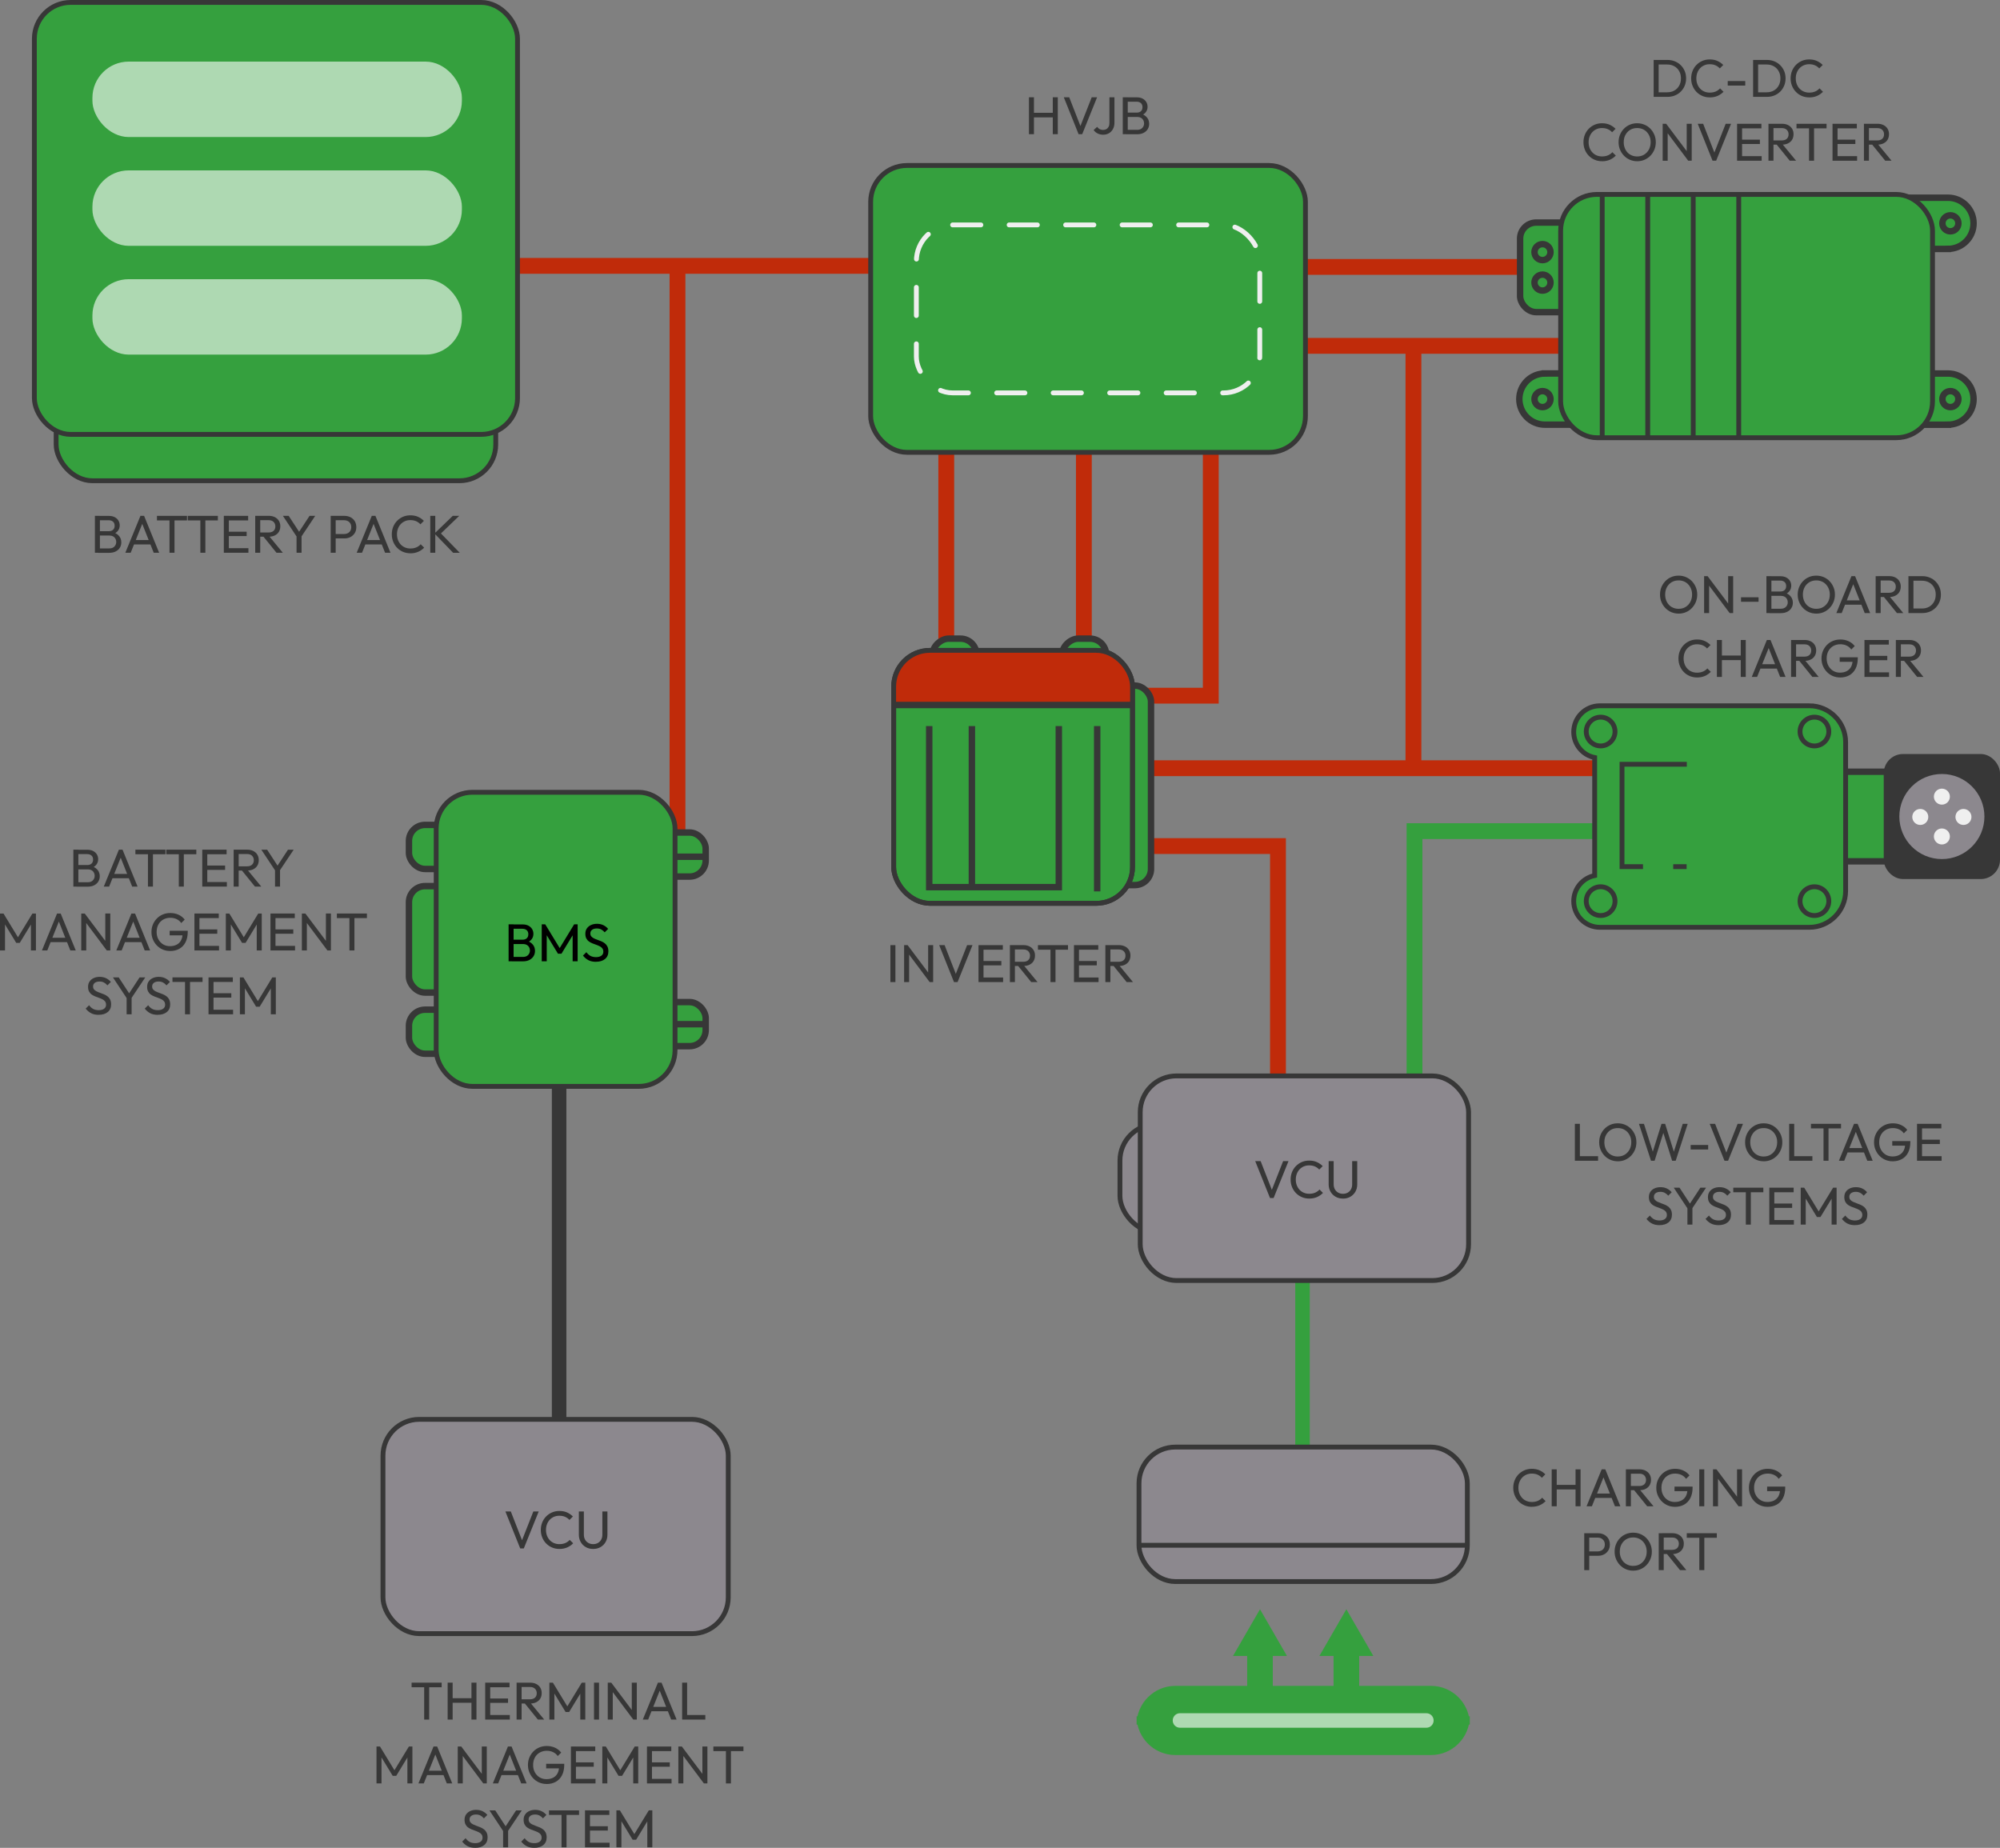 <?xml version="1.0" encoding="UTF-8"?>
<svg id="Laag_1" data-name="Laag 1" xmlns="http://www.w3.org/2000/svg" viewBox="0 0 826.91 763.99">
  <rect x="0" y="0" width="826.91" height="763.99" fill="#808080" stroke="none"/>
  <defs>
    <style>
      .cls-1, .cls-2, .cls-3, .cls-4, .cls-5, .cls-6, .cls-7, .cls-8 {
        stroke: #373737;
      }

      .cls-1, .cls-2, .cls-4, .cls-5, .cls-6, .cls-7, .cls-9, .cls-8 {
        stroke-miterlimit: 10;
      }

      .cls-1, .cls-2, .cls-6 {
        stroke-width: 2.66px;
      }

      .cls-1, .cls-10 {
        fill: #373737;
      }

      .cls-11 {
        fill: #c02b0a;
      }

      .cls-2, .cls-12, .cls-7, .cls-9 {
        fill: #35a03e;
      }

      .cls-3, .cls-4, .cls-5, .cls-6, .cls-13 {
        fill: none;
      }

      .cls-3, .cls-4, .cls-13, .cls-7, .cls-9, .cls-8 {
        stroke-width: 2px;
      }

      .cls-3, .cls-13 {
        stroke-linecap: round;
        stroke-linejoin: round;
      }

      .cls-14 {
        fill: #efefef;
      }

      .cls-15 {
        fill: #fff;
        opacity: .6;
      }

      .cls-16, .cls-8 {
        fill: #8c888e;
      }

      .cls-5 {
        stroke-width: 6px;
      }

      .cls-13 {
        stroke: #efefef;
        stroke-dasharray: 11.68 11.68;
      }

      .cls-9 {
        stroke: #35a03e;
      }
    </style>
  </defs>
  <rect class="cls-11" x="530.59" y="107.09" width="119.06" height="6.54"/>
  <rect class="cls-11" x="205.59" y="106.65" width="158.75" height="6.54"/>
  <rect class="cls-11" x="530.59" y="139.72" width="119.06" height="6.54"/>
  <rect class="cls-11" x="470.18" y="314.35" width="191.83" height="6.54"/>
  <rect class="cls-11" x="387.97" y="180.48" width="6.54" height="92.16"/>
  <rect class="cls-11" x="444.86" y="180.48" width="6.54" height="92.16"/>
  <polygon class="cls-11" points="503.88 290.91 463.12 290.91 463.12 284.36 497.33 284.36 497.33 180.48 503.88 180.48 503.88 290.91"/>
  <polygon class="cls-11" points="531.66 445.5 525.11 445.5 525.11 353.08 471.06 353.08 471.06 346.54 531.66 346.54 531.66 445.5"/>
  <polygon class="cls-12" points="588.1 445.5 581.56 445.5 581.56 340.37 662.88 340.37 662.88 346.91 588.1 346.91 588.1 445.5"/>
  <rect class="cls-11" x="276.84" y="107.73" width="6.54" height="249.91"/>
  <line class="cls-5" x1="231.17" y1="439.77" x2="231.17" y2="591.03"/>
  <rect class="cls-12" x="535.53" y="469.77" width="6" height="151.25"/>
  <rect class="cls-11" x="581.12" y="140.36" width="6.54" height="179.9"/>
  <rect class="cls-2" x="755.67" y="319.08" width="30.41" height="37.04" rx="6.65" ry="6.65"/>
  <path class="cls-7" d="M748.08,291.81h-86.61c-5.97,0-10.81,4.84-10.81,10.81,0,5.23,3.72,9.6,8.66,10.59v48.79c-4.94,1-8.66,5.36-8.66,10.59,0,5.97,4.84,10.81,10.81,10.81h86.61c8.25,0,15-6.75,15-15v-61.6c0-8.25-6.75-15-15-15Z"/>
  <rect class="cls-2" x="445.48" y="283.46" width="30.41" height="82.48" rx="6.65" ry="6.65"/>
  <rect class="cls-2" x="379.46" y="270.14" width="30.41" height="18.22" rx="6.65" ry="6.65" transform="translate(115.4 673.92) rotate(-90)"/>
  <rect class="cls-2" x="433.04" y="270.14" width="30.41" height="18.22" rx="6.65" ry="6.65" transform="translate(168.98 727.5) rotate(-90)"/>
  <g>
    <rect class="cls-2" x="261.36" y="344.2" width="30.41" height="18.22" rx="6.65" ry="6.65"/>
    <rect class="cls-2" x="261.36" y="414.32" width="30.41" height="18.22" rx="6.65" ry="6.65"/>
  </g>
  <rect class="cls-2" x="169.08" y="417.46" width="30.41" height="18.22" rx="6.65" ry="6.65"/>
  <rect class="cls-2" x="169.08" y="341.06" width="30.41" height="18.22" rx="6.65" ry="6.65"/>
  <rect class="cls-2" x="169.08" y="366.36" width="30.41" height="44.02" rx="6.65" ry="6.65"/>
  <path class="cls-2" d="M805.4,175.59c5.85,0,10.58-4.74,10.58-10.58s-4.74-10.58-10.58-10.58h-24.36v21.17h24.36Z"/>
  <circle class="cls-2" cx="806.4" cy="165.01" r="3.31"/>
  <path class="cls-2" d="M805.4,102.91c5.85,0,10.58-4.74,10.58-10.58s-4.74-10.58-10.58-10.58h-24.36v21.17h24.36Z"/>
  <circle class="cls-2" cx="806.4" cy="92.33" r="3.31"/>
  <path class="cls-2" d="M638.75,154.42c-5.85,0-10.58,4.74-10.58,10.58s4.74,10.58,10.58,10.58h24.36v-21.17h-24.36Z"/>
  <rect class="cls-2" x="628.49" y="92.02" width="30.41" height="37.04" rx="6.65" ry="6.65"/>
  <rect class="cls-8" x="463.05" y="464.84" width="40.65" height="44.6" rx="15" ry="15"/>
  <rect class="cls-7" x="23.21" y="138.58" width="181.76" height="60.19" rx="15" ry="15"/>
  <rect class="cls-7" x="14.21" y="1" width="199.76" height="178.6" rx="15" ry="15"/>
  <rect class="cls-7" x="369.49" y="268.89" width="98.76" height="104.6" rx="15" ry="15"/>
  <rect class="cls-8" x="158.34" y="586.84" width="142.76" height="88.6" rx="15" ry="15"/>
  <rect class="cls-8" x="471.43" y="444.84" width="135.76" height="84.6" rx="15" ry="15"/>
  <rect class="cls-7" x="645.25" y="80.38" width="153.76" height="100.6" rx="15" ry="15"/>
  <rect class="cls-15" x="38.21" y="25.47" width="152.76" height="31.19" rx="15" ry="15"/>
  <rect class="cls-15" x="38.21" y="70.45" width="152.76" height="31.19" rx="15" ry="15"/>
  <rect class="cls-15" x="38.21" y="115.43" width="152.76" height="31.19" rx="15" ry="15"/>
  <g>
    <path class="cls-10" d="M39.24,228.54v-15.27h2.07v15.27h-2.07ZM40.62,228.54v-1.8h4.62c.88,0,1.57-.26,2.07-.78s.75-1.15.75-1.88c0-.5-.11-.95-.33-1.35-.22-.4-.54-.72-.96-.96-.42-.23-.91-.35-1.46-.35h-4.69v-1.8h4.38c.73,0,1.32-.19,1.75-.58.43-.39.65-.95.65-1.68s-.23-1.29-.68-1.68c-.46-.39-1.06-.58-1.8-.58h-4.29v-1.8h4.33c1,0,1.83.18,2.5.54.67.36,1.17.83,1.52,1.42.34.59.52,1.23.52,1.94,0,.82-.22,1.54-.67,2.16-.45.62-1.1,1.1-1.97,1.45l.18-.66c.98.35,1.75.88,2.3,1.59.55.71.82,1.55.82,2.52,0,.81-.2,1.53-.59,2.18s-.96,1.16-1.71,1.55c-.74.39-1.65.58-2.72.58h-4.51Z"/>
    <path class="cls-10" d="M51.82,228.54l6.25-15.27h1.5l6.23,15.27h-2.24l-5.13-12.91h.77l-5.17,12.91h-2.2ZM54.79,225.09v-1.8h8.03v1.8h-8.03Z"/>
    <path class="cls-10" d="M64.89,215.17v-1.89h12.43v1.89h-12.43ZM70.08,228.54v-14.83h2.07v14.83h-2.07Z"/>
    <path class="cls-10" d="M77.65,215.17v-1.89h12.43v1.89h-12.43ZM82.84,228.54v-14.83h2.07v14.83h-2.07Z"/>
    <path class="cls-10" d="M92.54,228.54v-15.27h2.07v15.27h-2.07ZM93.95,215.17v-1.89h8.65v1.89h-8.65ZM93.95,221.64v-1.8h8.03v1.8h-8.03ZM93.95,228.54v-1.89h8.76v1.89h-8.76Z"/>
    <path class="cls-10" d="M105.52,228.54v-15.27h2.07v15.27h-2.07ZM106.91,221.9v-1.74h4.14c.89,0,1.58-.23,2.07-.68s.73-1.07.73-1.85c0-.73-.24-1.34-.72-1.83-.48-.48-1.16-.73-2.06-.73h-4.16v-1.8h4.22c.97,0,1.81.19,2.53.56s1.27.88,1.66,1.53c.39.65.58,1.39.58,2.22s-.19,1.62-.58,2.27-.94,1.15-1.66,1.51c-.72.36-1.56.54-2.53.54h-4.22ZM114.32,228.54l-5.54-6.84,1.96-.68,6.2,7.52h-2.62Z"/>
    <path class="cls-10" d="M122.97,222.34l-6.01-9.06h2.4l4.84,7.41h-1.08l4.86-7.41h2.35l-6.05,9.06h-1.32ZM122.61,228.54v-7.57h2.07v7.57h-2.07Z"/>
    <path class="cls-10" d="M136.72,228.54v-15.27h2.07v15.27h-2.07ZM138.1,222.6v-1.8h4.16c.57,0,1.08-.12,1.53-.35.45-.23.8-.56,1.06-.99.26-.43.38-.93.38-1.52s-.13-1.09-.38-1.52c-.26-.43-.61-.76-1.06-.99-.45-.23-.96-.35-1.53-.35h-4.16v-1.8h4.29c.94,0,1.78.19,2.52.57.74.38,1.33.92,1.76,1.62.43.7.65,1.52.65,2.48s-.22,1.76-.65,2.45-1.02,1.24-1.76,1.63c-.74.39-1.58.58-2.52.58h-4.29Z"/>
    <path class="cls-10" d="M147.47,228.54l6.25-15.27h1.5l6.23,15.27h-2.24l-5.13-12.91h.77l-5.17,12.91h-2.2ZM150.44,225.09v-1.8h8.03v1.8h-8.03Z"/>
    <path class="cls-10" d="M169.69,228.76c-1.1,0-2.12-.2-3.06-.6-.94-.4-1.76-.96-2.45-1.68-.7-.72-1.24-1.55-1.62-2.51-.38-.95-.57-1.97-.57-3.06s.19-2.13.57-3.08c.38-.95.92-1.79,1.62-2.5.7-.71,1.51-1.27,2.44-1.67.93-.4,1.95-.6,3.05-.6,1.2,0,2.26.21,3.17.62.91.41,1.72.97,2.42,1.67l-1.43,1.43c-.48-.54-1.07-.97-1.77-1.28-.7-.31-1.49-.46-2.39-.46-.81,0-1.55.14-2.22.43-.67.29-1.26.69-1.76,1.22-.5.53-.88,1.15-1.15,1.87-.27.72-.41,1.5-.41,2.35s.14,1.64.41,2.35c.27.72.66,1.34,1.15,1.87.5.53,1.09.94,1.76,1.22.67.29,1.42.43,2.22.43.95,0,1.78-.16,2.49-.47.7-.32,1.3-.74,1.78-1.29l1.43,1.41c-.7.73-1.53,1.31-2.48,1.72-.95.41-2.01.62-3.2.62Z"/>
    <path class="cls-10" d="M177.9,228.54v-15.27h2.07v15.27h-2.07ZM187.34,228.54l-7.7-7.96,7.55-7.3h2.68l-8.14,7.83v-1.14l8.36,8.58h-2.75Z"/>
  </g>
  <g>
    <path class="cls-10" d="M30.33,366.57v-15.27h2.07v15.27h-2.07ZM31.71,366.57v-1.8h4.62c.88,0,1.57-.26,2.07-.78s.75-1.15.75-1.88c0-.5-.11-.95-.33-1.35-.22-.4-.54-.72-.96-.96-.42-.23-.91-.35-1.46-.35h-4.69v-1.8h4.38c.73,0,1.32-.19,1.75-.58.43-.39.65-.95.65-1.68s-.23-1.29-.68-1.68c-.46-.39-1.06-.58-1.8-.58h-4.29v-1.8h4.33c1,0,1.83.18,2.5.54.67.36,1.17.83,1.52,1.42.34.59.52,1.23.52,1.94,0,.82-.22,1.54-.67,2.16-.45.62-1.1,1.1-1.97,1.45l.18-.66c.98.35,1.75.88,2.3,1.59.55.71.82,1.55.82,2.52,0,.81-.2,1.53-.59,2.18s-.96,1.16-1.71,1.55c-.74.39-1.65.58-2.72.58h-4.51Z"/>
    <path class="cls-10" d="M42.91,366.57l6.25-15.27h1.5l6.23,15.27h-2.24l-5.13-12.91h.77l-5.17,12.91h-2.2ZM45.88,363.12v-1.8h8.03v1.8h-8.03Z"/>
    <path class="cls-10" d="M55.98,353.19v-1.89h12.43v1.89h-12.43ZM61.17,366.57v-14.83h2.07v14.83h-2.07Z"/>
    <path class="cls-10" d="M68.74,353.19v-1.89h12.43v1.89h-12.43ZM73.93,366.57v-14.83h2.07v14.83h-2.07Z"/>
    <path class="cls-10" d="M83.63,366.57v-15.27h2.07v15.27h-2.07ZM85.04,353.19v-1.89h8.65v1.89h-8.65ZM85.04,359.66v-1.8h8.03v1.8h-8.03ZM85.04,366.57v-1.89h8.76v1.89h-8.76Z"/>
    <path class="cls-10" d="M96.61,366.57v-15.27h2.07v15.27h-2.07ZM98,359.93v-1.74h4.14c.89,0,1.58-.23,2.07-.68.48-.45.73-1.07.73-1.85,0-.73-.24-1.34-.72-1.83s-1.16-.73-2.06-.73h-4.16v-1.8h4.22c.97,0,1.81.19,2.53.56s1.27.88,1.66,1.53c.39.65.58,1.39.58,2.22s-.19,1.62-.58,2.27-.94,1.15-1.66,1.51c-.72.36-1.56.54-2.53.54h-4.22ZM105.41,366.57l-5.54-6.84,1.96-.68,6.2,7.52h-2.62Z"/>
    <path class="cls-10" d="M114.06,360.37l-6.01-9.06h2.4l4.84,7.41h-1.08l4.86-7.41h2.35l-6.05,9.06h-1.32ZM113.71,366.57v-7.57h2.07v7.57h-2.07Z"/>
    <path class="cls-10" d="M0,392.97v-15.27h1.45l6.47,10.63h-.99l6.47-10.63h1.45v15.27h-2.07v-11.64l.48.13-5.1,8.38h-1.45l-5.1-8.38.46-.13v11.64H0Z"/>
    <path class="cls-10" d="M17.34,392.97l6.25-15.27h1.5l6.23,15.27h-2.24l-5.13-12.91h.77l-5.17,12.91h-2.2ZM20.31,389.52v-1.8h8.03v1.8h-8.03Z"/>
    <path class="cls-10" d="M33.59,392.97v-15.27h1.45l.62,2.4v12.87h-2.07ZM44.15,392.97l-9.37-12.52.26-2.75,9.39,12.5-.29,2.77ZM44.15,392.97l-.62-2.27v-13h2.07v15.27h-1.45Z"/>
    <path class="cls-10" d="M48.09,392.97l6.25-15.27h1.5l6.23,15.27h-2.24l-5.13-12.91h.77l-5.17,12.91h-2.2ZM51.06,389.52v-1.8h8.03v1.8h-8.03Z"/>
    <path class="cls-10" d="M70.29,393.19c-1.07,0-2.07-.2-3-.6-.93-.4-1.75-.96-2.44-1.68-.7-.72-1.24-1.55-1.64-2.51-.4-.95-.59-1.98-.59-3.08s.2-2.12.59-3.07.95-1.78,1.65-2.5c.7-.72,1.53-1.28,2.48-1.67.95-.4,1.98-.59,3.09-.59,1.22,0,2.34.23,3.37.7,1.03.47,1.88,1.14,2.57,2.02l-1.43,1.43c-.48-.7-1.12-1.24-1.91-1.62-.79-.37-1.66-.56-2.6-.56-1.12,0-2.1.25-2.96.75-.86.5-1.53,1.19-2,2.07s-.71,1.89-.71,3.04.24,2.18.73,3.06,1.14,1.57,1.96,2.07c.82.5,1.76.75,2.82.75s2-.21,2.78-.62c.78-.41,1.39-1.01,1.81-1.81.43-.8.64-1.78.64-2.94l1.25.9h-6.6v-1.89h7.48v.31c0,1.77-.31,3.26-.94,4.46-.62,1.2-1.49,2.09-2.6,2.7s-2.37.9-3.79.9Z"/>
    <path class="cls-10" d="M80.39,392.97v-15.27h2.07v15.27h-2.07ZM81.8,379.59v-1.89h8.65v1.89h-8.65ZM81.8,386.06v-1.8h8.03v1.8h-8.03ZM81.8,392.97v-1.89h8.76v1.89h-8.76Z"/>
    <path class="cls-10" d="M93.37,392.97v-15.27h1.45l6.47,10.63h-.99l6.47-10.63h1.45v15.27h-2.07v-11.64l.48.13-5.1,8.38h-1.45l-5.1-8.38.46-.13v11.64h-2.07Z"/>
    <path class="cls-10" d="M111.83,392.97v-15.27h2.07v15.27h-2.07ZM113.23,379.59v-1.89h8.65v1.89h-8.65ZM113.23,386.06v-1.8h8.03v1.8h-8.03ZM113.23,392.97v-1.89h8.76v1.89h-8.76Z"/>
    <path class="cls-10" d="M124.81,392.97v-15.27h1.45l.62,2.4v12.87h-2.07ZM135.37,392.97l-9.37-12.52.26-2.75,9.39,12.5-.29,2.77ZM135.37,392.97l-.62-2.27v-13h2.07v15.27h-1.45Z"/>
    <path class="cls-10" d="M139.28,379.59v-1.89h12.43v1.89h-12.43ZM144.47,392.97v-14.83h2.07v14.83h-2.07Z"/>
    <path class="cls-10" d="M40.78,419.59c-1.2,0-2.23-.22-3.08-.66-.85-.44-1.61-1.08-2.27-1.91l1.41-1.41c.48.67,1.04,1.18,1.67,1.53.63.34,1.41.52,2.33.52s1.64-.2,2.19-.59c.55-.4.82-.94.82-1.63,0-.57-.13-1.03-.4-1.39-.26-.35-.62-.64-1.07-.87-.45-.23-.94-.43-1.46-.62-.53-.18-1.06-.38-1.58-.59-.53-.21-1.01-.48-1.45-.79-.44-.31-.8-.73-1.07-1.24-.27-.51-.41-1.16-.41-1.94,0-.87.21-1.6.63-2.21s.99-1.08,1.72-1.41,1.54-.5,2.45-.5c1,0,1.89.2,2.68.58.79.39,1.44.9,1.94,1.53l-1.41,1.41c-.46-.53-.94-.92-1.46-1.19-.52-.26-1.12-.4-1.79-.4-.82,0-1.47.18-1.96.54-.48.36-.73.86-.73,1.51,0,.51.14.93.41,1.24s.63.58,1.07.8.93.42,1.46.6c.54.18,1.07.39,1.59.61s1.01.5,1.45.84c.44.34.8.77,1.07,1.31.27.54.41,1.21.41,2.01,0,1.35-.47,2.41-1.4,3.17-.93.76-2.19,1.14-3.77,1.14Z"/>
    <path class="cls-10" d="M52.7,413.17l-6.01-9.06h2.4l4.84,7.41h-1.08l4.86-7.41h2.35l-6.05,9.06h-1.32ZM52.35,419.37v-7.57h2.07v7.57h-2.07Z"/>
    <path class="cls-10" d="M65.2,419.59c-1.2,0-2.23-.22-3.08-.66-.85-.44-1.61-1.08-2.27-1.91l1.41-1.41c.48.67,1.04,1.18,1.67,1.53.63.34,1.41.52,2.33.52s1.64-.2,2.19-.59c.55-.4.82-.94.82-1.63,0-.57-.13-1.03-.4-1.39-.26-.35-.62-.64-1.07-.87-.45-.23-.94-.43-1.46-.62-.53-.18-1.06-.38-1.58-.59-.53-.21-1.01-.48-1.45-.79-.44-.31-.8-.73-1.07-1.24-.27-.51-.41-1.16-.41-1.94,0-.87.21-1.6.63-2.21s.99-1.08,1.72-1.41,1.54-.5,2.45-.5c1,0,1.89.2,2.68.58.79.39,1.44.9,1.94,1.53l-1.41,1.41c-.46-.53-.94-.92-1.46-1.19-.52-.26-1.12-.4-1.79-.4-.82,0-1.47.18-1.96.54-.48.36-.73.86-.73,1.51,0,.51.14.93.41,1.24s.63.58,1.07.8.93.42,1.46.6c.54.18,1.07.39,1.59.61s1.01.5,1.45.84c.44.34.8.77,1.07,1.31.27.54.41,1.21.41,2.01,0,1.35-.47,2.41-1.4,3.17-.93.76-2.19,1.14-3.77,1.14Z"/>
    <path class="cls-10" d="M71.31,405.99v-1.89h12.43v1.89h-12.43ZM76.5,419.37v-14.83h2.07v14.83h-2.07Z"/>
    <path class="cls-10" d="M86.21,419.37v-15.27h2.07v15.27h-2.07ZM87.61,405.99v-1.89h8.65v1.89h-8.65ZM87.61,412.46v-1.8h8.03v1.8h-8.03ZM87.61,419.37v-1.89h8.76v1.89h-8.76Z"/>
    <path class="cls-10" d="M99.19,419.37v-15.27h1.45l6.47,10.63h-.99l6.47-10.63h1.45v15.27h-2.07v-11.64l.48.13-5.1,8.38h-1.45l-5.1-8.38.46-.13v11.64h-2.07Z"/>
  </g>
  <g>
    <path class="cls-10" d="M170.18,697.6v-1.89h12.43v1.89h-12.43ZM175.38,710.97v-14.83h2.07v14.83h-2.07Z"/>
    <path class="cls-10" d="M185.08,710.97v-15.27h2.07v15.27h-2.07ZM186.49,704.02v-1.89h8.95v1.89h-8.95ZM194.93,710.97v-15.27h2.07v15.27h-2.07Z"/>
    <path class="cls-10" d="M200.61,710.97v-15.27h2.07v15.27h-2.07ZM202.02,697.6v-1.89h8.65v1.89h-8.65ZM202.02,704.06v-1.8h8.03v1.8h-8.03ZM202.02,710.97v-1.89h8.76v1.89h-8.76Z"/>
    <path class="cls-10" d="M213.59,710.97v-15.27h2.07v15.27h-2.07ZM214.98,704.33v-1.74h4.14c.89,0,1.58-.23,2.07-.68.48-.45.73-1.07.73-1.85,0-.73-.24-1.34-.72-1.83s-1.16-.73-2.06-.73h-4.16v-1.8h4.22c.97,0,1.81.19,2.53.56s1.27.88,1.66,1.53.58,1.39.58,2.22-.19,1.62-.58,2.27c-.39.64-.94,1.15-1.66,1.51-.72.36-1.56.54-2.53.54h-4.22ZM222.39,710.97l-5.54-6.84,1.96-.68,6.2,7.52h-2.62Z"/>
    <path class="cls-10" d="M227.14,710.97v-15.27h1.45l6.47,10.62h-.99l6.47-10.62h1.45v15.27h-2.07v-11.64l.48.13-5.1,8.38h-1.45l-5.1-8.38.46-.13v11.64h-2.07Z"/>
    <path class="cls-10" d="M245.6,710.97v-15.27h2.07v15.27h-2.07Z"/>
    <path class="cls-10" d="M251.28,710.97v-15.27h1.45l.62,2.4v12.87h-2.07ZM261.84,710.97l-9.37-12.52.26-2.75,9.39,12.5-.29,2.77ZM261.84,710.97l-.62-2.27v-13h2.07v15.27h-1.45Z"/>
    <path class="cls-10" d="M265.77,710.97l6.25-15.27h1.5l6.23,15.27h-2.24l-5.13-12.91h.77l-5.17,12.91h-2.2ZM268.74,707.52v-1.8h8.03v1.8h-8.03Z"/>
    <path class="cls-10" d="M282.03,710.97v-15.27h2.07v15.27h-2.07ZM283.44,710.97v-1.89h8.18v1.89h-8.18Z"/>
    <path class="cls-10" d="M155.66,737.37v-15.27h1.45l6.47,10.63h-.99l6.47-10.63h1.45v15.27h-2.07v-11.64l.48.13-5.1,8.38h-1.45l-5.1-8.38.46-.13v11.64h-2.07Z"/>
    <path class="cls-10" d="M173,737.37l6.25-15.27h1.5l6.23,15.27h-2.24l-5.13-12.91h.77l-5.17,12.91h-2.2ZM175.97,733.92v-1.8h8.03v1.8h-8.03Z"/>
    <path class="cls-10" d="M189.26,737.37v-15.27h1.45l.62,2.4v12.87h-2.07ZM199.82,737.37l-9.37-12.52.26-2.75,9.39,12.5-.29,2.77ZM199.82,737.37l-.62-2.27v-13h2.07v15.27h-1.45Z"/>
    <path class="cls-10" d="M203.76,737.37l6.25-15.27h1.5l6.23,15.27h-2.24l-5.13-12.91h.77l-5.17,12.91h-2.2ZM206.73,733.92v-1.8h8.03v1.8h-8.03Z"/>
    <path class="cls-10" d="M225.95,737.59c-1.07,0-2.07-.2-3-.6-.93-.4-1.75-.96-2.44-1.68-.7-.72-1.24-1.55-1.64-2.51s-.59-1.98-.59-3.08.2-2.12.59-3.07.95-1.78,1.65-2.5c.7-.72,1.53-1.28,2.48-1.67.95-.4,1.98-.59,3.09-.59,1.22,0,2.34.23,3.37.7,1.03.47,1.88,1.14,2.57,2.03l-1.43,1.43c-.48-.71-1.12-1.24-1.91-1.62-.79-.37-1.66-.56-2.6-.56-1.12,0-2.1.25-2.96.75-.86.5-1.53,1.19-2,2.07s-.71,1.89-.71,3.04.24,2.18.73,3.06c.48.88,1.14,1.57,1.96,2.07.82.5,1.76.75,2.82.75s2-.21,2.78-.62c.78-.41,1.39-1.02,1.81-1.81.43-.8.64-1.78.64-2.94l1.25.9h-6.6v-1.89h7.48v.31c0,1.77-.31,3.26-.94,4.46-.62,1.2-1.49,2.09-2.6,2.7s-2.37.9-3.79.9Z"/>
    <path class="cls-10" d="M236.05,737.37v-15.27h2.07v15.27h-2.07ZM237.46,724v-1.89h8.65v1.89h-8.65ZM237.46,730.46v-1.8h8.03v1.8h-8.03ZM237.46,737.37v-1.89h8.76v1.89h-8.76Z"/>
    <path class="cls-10" d="M249.03,737.37v-15.27h1.45l6.47,10.63h-.99l6.47-10.63h1.45v15.27h-2.07v-11.64l.48.13-5.1,8.38h-1.45l-5.1-8.38.46-.13v11.64h-2.07Z"/>
    <path class="cls-10" d="M267.49,737.37v-15.27h2.07v15.27h-2.07ZM268.9,724v-1.89h8.65v1.89h-8.65ZM268.9,730.46v-1.8h8.03v1.8h-8.03ZM268.9,737.37v-1.89h8.76v1.89h-8.76Z"/>
    <path class="cls-10" d="M280.47,737.37v-15.27h1.45l.62,2.4v12.87h-2.07ZM291.03,737.37l-9.37-12.52.26-2.75,9.39,12.5-.29,2.77ZM291.03,737.37l-.62-2.27v-13h2.07v15.27h-1.45Z"/>
    <path class="cls-10" d="M294.95,724v-1.89h12.43v1.89h-12.43ZM300.14,737.37v-14.83h2.07v14.83h-2.07Z"/>
    <path class="cls-10" d="M196.44,763.99c-1.2,0-2.23-.22-3.08-.66-.85-.44-1.61-1.08-2.27-1.91l1.41-1.41c.48.67,1.04,1.18,1.67,1.53.63.35,1.41.52,2.33.52s1.64-.2,2.19-.59c.55-.4.82-.94.82-1.63,0-.57-.13-1.03-.4-1.38-.26-.35-.62-.64-1.07-.87-.45-.23-.94-.43-1.46-.62-.53-.18-1.06-.38-1.58-.6-.53-.21-1.01-.48-1.45-.79s-.8-.73-1.07-1.24c-.27-.51-.41-1.16-.41-1.94,0-.87.21-1.6.63-2.21.42-.61.99-1.08,1.72-1.41s1.54-.49,2.45-.49c1,0,1.89.2,2.68.58.79.39,1.44.9,1.94,1.53l-1.41,1.41c-.46-.53-.94-.92-1.46-1.19s-1.12-.4-1.79-.4c-.82,0-1.47.18-1.96.54-.48.36-.73.86-.73,1.51,0,.51.14.93.41,1.24.27.32.63.58,1.07.8.44.22.93.42,1.46.61.54.18,1.07.38,1.59.61.53.22,1.01.5,1.45.84s.8.77,1.07,1.31c.27.54.41,1.21.41,2.01,0,1.35-.47,2.4-1.4,3.17-.93.76-2.19,1.14-3.77,1.14Z"/>
    <path class="cls-10" d="M208.37,757.57l-6.01-9.06h2.4l4.84,7.41h-1.08l4.86-7.41h2.35l-6.05,9.06h-1.32ZM208.01,763.77v-7.57h2.07v7.57h-2.07Z"/>
    <path class="cls-10" d="M220.86,763.99c-1.2,0-2.23-.22-3.08-.66-.85-.44-1.61-1.08-2.27-1.91l1.41-1.41c.48.67,1.04,1.18,1.67,1.53.63.35,1.41.52,2.33.52s1.64-.2,2.19-.59c.55-.4.82-.94.82-1.63,0-.57-.13-1.03-.4-1.38-.26-.35-.62-.64-1.07-.87-.45-.23-.94-.43-1.46-.62-.53-.18-1.06-.38-1.58-.6-.53-.21-1.01-.48-1.45-.79s-.8-.73-1.07-1.24c-.27-.51-.41-1.16-.41-1.94,0-.87.21-1.6.63-2.21.42-.61.99-1.08,1.72-1.41s1.54-.49,2.45-.49c1,0,1.89.2,2.68.58.79.39,1.44.9,1.94,1.53l-1.41,1.41c-.46-.53-.94-.92-1.46-1.19s-1.12-.4-1.79-.4c-.82,0-1.47.18-1.96.54-.48.36-.73.86-.73,1.51,0,.51.14.93.41,1.24.27.32.63.58,1.07.8.44.22.93.42,1.46.61.54.18,1.07.38,1.59.61.53.22,1.01.5,1.45.84s.8.77,1.07,1.31c.27.54.41,1.21.41,2.01,0,1.35-.47,2.4-1.4,3.17-.93.76-2.19,1.14-3.77,1.14Z"/>
    <path class="cls-10" d="M226.98,750.4v-1.89h12.43v1.89h-12.43ZM232.17,763.77v-14.83h2.07v14.83h-2.07Z"/>
    <path class="cls-10" d="M241.87,763.77v-15.27h2.07v15.27h-2.07ZM243.28,750.4v-1.89h8.65v1.89h-8.65ZM243.28,756.86v-1.8h8.03v1.8h-8.03ZM243.28,763.77v-1.89h8.76v1.89h-8.76Z"/>
    <path class="cls-10" d="M254.85,763.77v-15.27h1.45l6.47,10.62h-.99l6.47-10.62h1.45v15.27h-2.07v-11.64l.48.13-5.1,8.38h-1.45l-5.1-8.38.46-.13v11.64h-2.07Z"/>
  </g>
  <g>
    <path class="cls-10" d="M633.36,623c-1.1,0-2.12-.2-3.06-.61-.94-.4-1.76-.96-2.45-1.68-.7-.72-1.24-1.55-1.62-2.51-.38-.95-.57-1.97-.57-3.06s.19-2.13.57-3.08c.38-.95.92-1.79,1.62-2.5.7-.71,1.51-1.27,2.44-1.67s1.95-.61,3.05-.61c1.2,0,2.26.21,3.17.62.91.41,1.72.97,2.42,1.67l-1.43,1.43c-.48-.54-1.07-.97-1.77-1.28-.7-.31-1.49-.46-2.39-.46-.81,0-1.55.14-2.22.43s-1.26.69-1.76,1.22c-.5.53-.88,1.15-1.16,1.87s-.41,1.5-.41,2.35.14,1.64.41,2.35.66,1.34,1.16,1.87c.5.53,1.08.94,1.76,1.22.67.29,1.42.43,2.22.43.95,0,1.78-.16,2.49-.47.7-.32,1.3-.74,1.78-1.29l1.43,1.41c-.7.73-1.53,1.3-2.47,1.71-.95.41-2.01.62-3.2.62Z"/>
    <path class="cls-10" d="M641.56,622.78v-15.27h2.07v15.27h-2.07ZM642.97,615.82v-1.89h8.95v1.89h-8.95ZM651.42,622.78v-15.27h2.07v15.27h-2.07Z"/>
    <path class="cls-10" d="M655.97,622.78l6.25-15.27h1.5l6.23,15.27h-2.24l-5.13-12.91h.77l-5.17,12.91h-2.2ZM658.94,619.32v-1.8h8.03v1.8h-8.03Z"/>
    <path class="cls-10" d="M672.23,622.78v-15.27h2.07v15.27h-2.07ZM673.62,616.13v-1.74h4.14c.89,0,1.58-.23,2.07-.68.48-.45.73-1.07.73-1.85,0-.73-.24-1.34-.71-1.83s-1.16-.73-2.06-.73h-4.16v-1.8h4.22c.97,0,1.81.19,2.53.56s1.27.88,1.66,1.53.58,1.39.58,2.22-.19,1.62-.58,2.27c-.39.64-.94,1.15-1.66,1.51-.72.36-1.56.54-2.53.54h-4.22ZM681.03,622.78l-5.54-6.84,1.96-.68,6.2,7.52h-2.62Z"/>
    <path class="cls-10" d="M692.47,623c-1.07,0-2.07-.2-3-.61-.93-.4-1.75-.96-2.44-1.68-.7-.72-1.24-1.55-1.64-2.51-.4-.95-.59-1.98-.59-3.08s.2-2.12.59-3.07c.4-.95.95-1.78,1.65-2.5.7-.72,1.53-1.28,2.47-1.67.95-.4,1.98-.59,3.09-.59,1.22,0,2.34.23,3.37.7s1.88,1.14,2.57,2.02l-1.43,1.43c-.48-.7-1.12-1.24-1.91-1.62-.79-.37-1.66-.56-2.6-.56-1.12,0-2.1.25-2.96.75-.86.5-1.53,1.19-2,2.07-.48.88-.71,1.89-.71,3.04s.24,2.18.73,3.06c.48.88,1.14,1.57,1.96,2.07.82.5,1.76.75,2.82.75s2-.21,2.78-.62c.78-.41,1.39-1.02,1.82-1.81.42-.8.64-1.78.64-2.94l1.25.9h-6.6v-1.89h7.48v.31c0,1.78-.31,3.26-.93,4.46-.62,1.2-1.49,2.09-2.6,2.7s-2.37.9-3.79.9Z"/>
    <path class="cls-10" d="M702.57,622.78v-15.27h2.07v15.27h-2.07Z"/>
    <path class="cls-10" d="M708.25,622.78v-15.27h1.45l.62,2.4v12.87h-2.07ZM718.81,622.78l-9.37-12.52.26-2.75,9.39,12.5-.29,2.77ZM718.81,622.78l-.62-2.27v-13h2.07v15.27h-1.45Z"/>
    <path class="cls-10" d="M730.77,623c-1.07,0-2.07-.2-3-.61-.93-.4-1.75-.96-2.44-1.68-.7-.72-1.24-1.55-1.64-2.51-.4-.95-.59-1.98-.59-3.08s.2-2.12.59-3.07c.4-.95.95-1.78,1.65-2.5.7-.72,1.53-1.28,2.47-1.67.95-.4,1.98-.59,3.09-.59,1.22,0,2.34.23,3.37.7s1.88,1.14,2.57,2.02l-1.43,1.43c-.48-.7-1.12-1.24-1.91-1.62-.79-.37-1.66-.56-2.6-.56-1.12,0-2.1.25-2.96.75-.86.5-1.53,1.19-2,2.07-.48.88-.71,1.89-.71,3.04s.24,2.18.73,3.06c.48.88,1.14,1.57,1.96,2.07.82.5,1.76.75,2.82.75s2-.21,2.78-.62c.78-.41,1.39-1.02,1.82-1.81.42-.8.64-1.78.64-2.94l1.25.9h-6.6v-1.89h7.48v.31c0,1.78-.31,3.26-.93,4.46-.62,1.2-1.49,2.09-2.6,2.7s-2.37.9-3.79.9Z"/>
    <path class="cls-10" d="M655.01,649.18v-15.27h2.07v15.27h-2.07ZM656.39,643.24v-1.8h4.16c.57,0,1.08-.12,1.53-.35.45-.23.8-.56,1.06-.99.26-.43.38-.93.38-1.52s-.13-1.09-.38-1.52c-.26-.42-.61-.75-1.06-.99-.45-.24-.96-.35-1.53-.35h-4.16v-1.8h4.29c.94,0,1.78.19,2.52.57s1.33.92,1.76,1.62c.43.7.65,1.52.65,2.48s-.22,1.76-.65,2.45-1.02,1.24-1.76,1.63-1.58.58-2.52.58h-4.29Z"/>
    <path class="cls-10" d="M675.29,649.4c-1.09,0-2.1-.2-3.04-.6-.94-.4-1.76-.97-2.46-1.7-.7-.72-1.25-1.56-1.64-2.52-.39-.95-.58-1.97-.58-3.06s.19-2.12.58-3.07c.39-.95.93-1.78,1.63-2.5.7-.72,1.51-1.28,2.44-1.67s1.94-.59,3.03-.59,2.09.2,3.02.59c.93.4,1.75.95,2.45,1.67s1.25,1.55,1.65,2.51c.4.95.59,1.98.59,3.08s-.2,2.11-.59,3.06c-.4.95-.94,1.79-1.64,2.51-.7.72-1.51,1.28-2.44,1.68-.93.4-1.93.6-3,.6ZM675.25,647.42c1.1,0,2.06-.25,2.89-.76.83-.51,1.49-1.2,1.97-2.09.48-.89.73-1.9.73-3.05,0-.85-.14-1.63-.42-2.34-.28-.71-.67-1.33-1.17-1.86-.5-.53-1.09-.93-1.76-1.22-.67-.29-1.42-.43-2.24-.43-1.09,0-2.04.25-2.87.75-.83.5-1.48,1.19-1.96,2.07s-.71,1.89-.71,3.04c0,.85.13,1.64.41,2.37.27.72.65,1.35,1.14,1.87.49.52,1.08.93,1.76,1.22.68.29,1.43.44,2.23.44Z"/>
    <path class="cls-10" d="M685.81,649.18v-15.27h2.07v15.27h-2.07ZM687.19,642.53v-1.74h4.14c.89,0,1.58-.23,2.07-.68.48-.46.73-1.07.73-1.85,0-.73-.24-1.34-.72-1.83s-1.16-.73-2.06-.73h-4.16v-1.8h4.22c.97,0,1.81.19,2.53.56.72.37,1.27.88,1.66,1.53s.58,1.39.58,2.22-.19,1.62-.58,2.27-.94,1.15-1.66,1.51-1.56.54-2.53.54h-4.22ZM694.61,649.18l-5.54-6.84,1.96-.68,6.2,7.52h-2.62Z"/>
    <path class="cls-10" d="M697.4,635.8v-1.89h12.43v1.89h-12.43ZM702.59,649.18v-14.83h2.07v14.83h-2.07Z"/>
  </g>
  <g>
    <path class="cls-10" d="M525.09,495.33l-6.12-15.27h2.24l5.04,12.91h-.81l5.08-12.91h2.22l-6.16,15.27h-1.5Z"/>
    <path class="cls-10" d="M541.31,495.56c-1.1,0-2.12-.2-3.06-.61s-1.76-.96-2.45-1.68-1.24-1.55-1.62-2.51c-.38-.95-.57-1.97-.57-3.06s.19-2.13.57-3.08c.38-.95.92-1.79,1.62-2.5.7-.71,1.51-1.27,2.44-1.67.93-.4,1.95-.6,3.05-.6,1.2,0,2.26.21,3.17.62.91.41,1.72.97,2.42,1.67l-1.43,1.43c-.48-.54-1.08-.97-1.77-1.28-.7-.31-1.49-.46-2.39-.46-.81,0-1.55.14-2.22.43-.67.29-1.26.69-1.76,1.22-.5.53-.88,1.15-1.15,1.87-.27.72-.41,1.5-.41,2.35s.13,1.64.41,2.35c.27.72.66,1.34,1.15,1.87.5.53,1.09.94,1.76,1.22.67.29,1.42.43,2.22.43.95,0,1.78-.16,2.49-.47.7-.32,1.3-.74,1.78-1.29l1.43,1.41c-.7.73-1.53,1.3-2.48,1.72-.95.41-2.01.62-3.2.62Z"/>
    <path class="cls-10" d="M555.23,495.56c-1.13,0-2.14-.25-3.02-.76-.89-.51-1.59-1.2-2.1-2.09-.51-.89-.77-1.9-.77-3.02v-9.61h2.07v9.57c0,.81.17,1.5.51,2.09.34.59.79,1.04,1.38,1.36.58.32,1.23.48,1.95.48s1.4-.16,1.97-.48c.56-.32,1.01-.78,1.34-1.36s.5-1.28.5-2.07v-9.59h2.09v9.64c0,1.13-.26,2.13-.77,3.01-.51.88-1.21,1.57-2.09,2.08s-1.89.76-3.04.76Z"/>
  </g>
  <g>
    <path class="cls-10" d="M215.08,640.2l-6.12-15.27h2.24l5.04,12.91h-.81l5.08-12.91h2.22l-6.16,15.27h-1.5Z"/>
    <path class="cls-10" d="M231.3,640.42c-1.1,0-2.12-.2-3.06-.6-.94-.4-1.76-.96-2.45-1.68-.7-.72-1.24-1.55-1.62-2.51s-.57-1.97-.57-3.06.19-2.13.57-3.08.92-1.79,1.62-2.5c.7-.71,1.51-1.27,2.44-1.67.93-.4,1.95-.61,3.05-.61,1.2,0,2.26.21,3.17.62.91.41,1.72.97,2.42,1.67l-1.43,1.43c-.48-.54-1.07-.97-1.77-1.28-.7-.31-1.49-.46-2.39-.46-.81,0-1.55.14-2.22.43-.67.29-1.26.69-1.76,1.22s-.88,1.15-1.15,1.87c-.27.72-.41,1.5-.41,2.35s.14,1.63.41,2.35c.27.72.66,1.34,1.15,1.87s1.09.93,1.76,1.22c.67.29,1.42.43,2.22.43.95,0,1.78-.16,2.49-.47.7-.32,1.3-.74,1.78-1.29l1.43,1.41c-.7.73-1.53,1.31-2.48,1.72-.95.41-2.01.62-3.2.62Z"/>
    <path class="cls-10" d="M245.22,640.42c-1.13,0-2.14-.25-3.02-.76-.89-.51-1.59-1.2-2.1-2.09-.51-.89-.77-1.9-.77-3.03v-9.61h2.07v9.57c0,.81.17,1.5.51,2.09.34.59.8,1.04,1.38,1.36.58.32,1.23.48,1.95.48s1.4-.16,1.97-.48c.56-.32,1.01-.78,1.34-1.36.33-.59.5-1.28.5-2.07v-9.59h2.09v9.64c0,1.13-.26,2.13-.77,3.01-.51.88-1.21,1.57-2.09,2.08s-1.89.76-3.04.76Z"/>
  </g>
  <g>
    <path class="cls-10" d="M425.42,55.48v-15.27h2.07v15.27h-2.07ZM426.83,48.53v-1.89h8.95v1.89h-8.95ZM435.28,55.48v-15.27h2.07v15.27h-2.07Z"/>
    <path class="cls-10" d="M445.95,55.48l-6.12-15.27h2.24l5.04,12.91h-.81l5.08-12.91h2.22l-6.16,15.27h-1.5Z"/>
    <path class="cls-10" d="M456.13,55.7c-.88,0-1.65-.17-2.32-.52-.67-.34-1.21-.81-1.64-1.4l1.45-1.34c.28.41.63.73,1.04.95.42.22.88.33,1.4.33s.97-.11,1.36-.33c.4-.22.71-.55.94-.98.23-.43.34-.96.34-1.6v-10.6h2.07v10.49c0,1.01-.2,1.89-.61,2.64-.4.75-.95,1.33-1.65,1.74-.7.41-1.49.62-2.39.62Z"/>
    <path class="cls-10" d="M464.21,55.48v-15.27h2.07v15.27h-2.07ZM465.59,55.48v-1.8h4.62c.88,0,1.57-.26,2.07-.78.5-.52.75-1.15.75-1.88,0-.5-.11-.95-.33-1.35-.22-.4-.54-.72-.96-.96-.42-.23-.91-.35-1.46-.35h-4.69v-1.8h4.38c.73,0,1.32-.19,1.75-.58.43-.39.65-.95.65-1.68s-.23-1.29-.68-1.68c-.46-.39-1.06-.58-1.8-.58h-4.29v-1.8h4.33c1,0,1.83.18,2.5.54.67.36,1.17.83,1.52,1.42.34.59.52,1.23.52,1.94,0,.82-.22,1.54-.67,2.16-.45.62-1.1,1.1-1.97,1.45l.18-.66c.98.35,1.75.88,2.3,1.59.55.71.82,1.55.82,2.52,0,.81-.2,1.53-.59,2.18-.4.65-.96,1.16-1.71,1.55s-1.65.58-2.72.58h-4.51Z"/>
  </g>
  <g>
    <path class="cls-10" d="M683.71,40.05v-15.27h2.07v15.27h-2.07ZM685.08,40.05v-1.89h4.25c1.13,0,2.12-.25,2.97-.74.85-.49,1.51-1.17,1.99-2.04.48-.87.71-1.86.71-2.99s-.24-2.1-.73-2.97c-.48-.87-1.15-1.54-2-2.02s-1.83-.73-2.95-.73h-4.22v-1.89h4.27c1.11,0,2.15.19,3.09.57.95.38,1.77.92,2.46,1.61.7.69,1.24,1.5,1.63,2.42.39.92.58,1.94.58,3.04s-.2,2.09-.58,3.02c-.39.93-.93,1.74-1.62,2.43-.69.69-1.51,1.23-2.45,1.61s-1.97.57-3.07.57h-4.33Z"/>
    <path class="cls-10" d="M706.92,40.27c-1.1,0-2.12-.2-3.06-.6-.94-.4-1.76-.96-2.45-1.68s-1.24-1.55-1.62-2.51c-.38-.95-.57-1.97-.57-3.06s.19-2.13.57-3.08c.38-.95.92-1.79,1.62-2.5s1.51-1.27,2.44-1.67c.93-.4,1.95-.6,3.05-.6,1.2,0,2.26.21,3.17.62.91.41,1.72.97,2.42,1.67l-1.43,1.43c-.48-.54-1.08-.97-1.77-1.28s-1.49-.46-2.39-.46c-.81,0-1.55.14-2.22.43-.67.29-1.26.69-1.76,1.22-.5.53-.88,1.15-1.15,1.87-.27.72-.41,1.5-.41,2.35s.13,1.64.41,2.35c.27.72.66,1.34,1.15,1.87.5.53,1.09.94,1.76,1.22.67.29,1.42.43,2.22.43.95,0,1.78-.16,2.49-.47.7-.32,1.3-.74,1.78-1.29l1.43,1.41c-.7.73-1.53,1.31-2.48,1.72s-2.01.62-3.2.62Z"/>
    <path class="cls-10" d="M714.34,35.38v-1.87h7.24v1.87h-7.24Z"/>
    <path class="cls-10" d="M724.83,40.05v-15.27h2.07v15.27h-2.07ZM726.2,40.05v-1.89h4.25c1.13,0,2.12-.25,2.97-.74.85-.49,1.51-1.17,1.99-2.04.48-.87.71-1.86.71-2.99s-.24-2.1-.73-2.97c-.48-.87-1.15-1.54-2-2.02s-1.83-.73-2.95-.73h-4.22v-1.89h4.27c1.11,0,2.14.19,3.09.57s1.77.92,2.46,1.61,1.24,1.5,1.63,2.42c.39.92.58,1.94.58,3.04s-.19,2.09-.58,3.02c-.39.93-.93,1.74-1.62,2.43-.69.69-1.51,1.23-2.45,1.61-.95.38-1.97.57-3.07.57h-4.33Z"/>
    <path class="cls-10" d="M748.04,40.27c-1.1,0-2.12-.2-3.06-.6-.94-.4-1.76-.96-2.45-1.68-.7-.72-1.24-1.55-1.62-2.51-.38-.95-.57-1.97-.57-3.06s.19-2.13.57-3.08c.38-.95.92-1.79,1.62-2.5.7-.71,1.51-1.27,2.44-1.67s1.95-.6,3.05-.6c1.2,0,2.26.21,3.17.62.91.41,1.72.97,2.42,1.67l-1.43,1.43c-.48-.54-1.07-.97-1.77-1.28-.7-.31-1.49-.46-2.39-.46-.81,0-1.55.14-2.22.43s-1.26.69-1.76,1.22c-.5.53-.88,1.15-1.16,1.87s-.41,1.5-.41,2.35.14,1.64.41,2.35.66,1.34,1.16,1.87c.5.53,1.08.94,1.76,1.22s1.42.43,2.22.43c.95,0,1.78-.16,2.49-.47s1.3-.74,1.78-1.29l1.43,1.41c-.7.73-1.53,1.31-2.47,1.72-.95.41-2.01.62-3.2.62Z"/>
    <path class="cls-10" d="M662.39,66.66c-1.1,0-2.12-.2-3.06-.6s-1.76-.96-2.45-1.68c-.7-.72-1.24-1.55-1.62-2.51-.38-.95-.57-1.97-.57-3.06s.19-2.13.57-3.08c.38-.95.92-1.79,1.62-2.5.7-.71,1.51-1.27,2.44-1.67s1.95-.6,3.05-.6c1.2,0,2.26.21,3.17.62.91.41,1.72.97,2.42,1.67l-1.43,1.43c-.48-.54-1.07-.97-1.77-1.28-.7-.31-1.49-.46-2.39-.46-.81,0-1.55.14-2.22.43s-1.26.69-1.76,1.22c-.5.53-.88,1.15-1.16,1.87s-.41,1.5-.41,2.35.14,1.64.41,2.35c.27.72.66,1.34,1.16,1.87.5.53,1.08.94,1.76,1.22.67.29,1.42.43,2.22.43.95,0,1.78-.16,2.49-.47.7-.31,1.3-.74,1.78-1.29l1.43,1.41c-.7.73-1.53,1.31-2.47,1.72-.95.41-2.01.62-3.2.62Z"/>
    <path class="cls-10" d="M676.93,66.66c-1.08,0-2.1-.2-3.04-.6-.94-.4-1.76-.97-2.46-1.69-.7-.73-1.25-1.57-1.64-2.52s-.58-1.97-.58-3.06.19-2.12.58-3.07c.39-.95.93-1.78,1.63-2.5.7-.72,1.51-1.28,2.44-1.67.93-.4,1.94-.59,3.02-.59s2.09.2,3.03.59,1.75.95,2.45,1.67c.7.72,1.25,1.56,1.65,2.51.4.95.59,1.98.59,3.08s-.2,2.1-.59,3.06c-.4.95-.94,1.79-1.64,2.51-.7.72-1.51,1.28-2.44,1.68-.93.4-1.93.6-3,.6ZM676.88,64.69c1.1,0,2.06-.25,2.89-.76.83-.51,1.48-1.2,1.97-2.09.48-.89.73-1.9.73-3.05,0-.85-.14-1.63-.42-2.34-.28-.71-.67-1.33-1.17-1.86-.5-.53-1.08-.94-1.76-1.22s-1.42-.43-2.24-.43c-1.08,0-2.04.25-2.87.75-.83.5-1.48,1.19-1.96,2.07s-.71,1.89-.71,3.04c0,.85.14,1.64.41,2.36s.65,1.35,1.14,1.87c.49.52,1.08.93,1.76,1.22.68.29,1.43.44,2.23.44Z"/>
    <path class="cls-10" d="M687.44,66.45v-15.27h1.45l.62,2.4v12.87h-2.07ZM698,66.45l-9.37-12.52.26-2.75,9.39,12.5-.29,2.77ZM698,66.45l-.62-2.27v-13h2.07v15.27h-1.45Z"/>
    <path class="cls-10" d="M708.06,66.45l-6.12-15.27h2.24l5.04,12.91h-.81l5.08-12.91h2.22l-6.16,15.27h-1.5Z"/>
    <path class="cls-10" d="M718.2,66.45v-15.27h2.07v15.27h-2.07ZM719.61,53.07v-1.89h8.65v1.89h-8.65ZM719.61,59.54v-1.8h8.03v1.8h-8.03ZM719.61,66.45v-1.89h8.76v1.89h-8.76Z"/>
    <path class="cls-10" d="M731.18,66.45v-15.27h2.07v15.27h-2.07ZM732.56,59.8v-1.74h4.14c.89,0,1.58-.23,2.07-.68.48-.45.73-1.07.73-1.85,0-.73-.24-1.34-.72-1.83-.48-.48-1.16-.73-2.06-.73h-4.16v-1.8h4.22c.97,0,1.81.19,2.53.56s1.27.88,1.66,1.53c.39.65.58,1.39.58,2.22s-.19,1.62-.58,2.27-.94,1.15-1.66,1.51c-.72.36-1.56.54-2.53.54h-4.22ZM739.98,66.45l-5.54-6.84,1.96-.68,6.2,7.52h-2.62Z"/>
    <path class="cls-10" d="M742.77,53.07v-1.89h12.43v1.89h-12.43ZM747.96,66.45v-14.83h2.07v14.83h-2.07Z"/>
    <path class="cls-10" d="M757.67,66.45v-15.27h2.07v15.27h-2.07ZM759.07,53.07v-1.89h8.65v1.89h-8.65ZM759.07,59.54v-1.8h8.03v1.8h-8.03ZM759.07,66.45v-1.89h8.76v1.89h-8.76Z"/>
    <path class="cls-10" d="M770.65,66.45v-15.27h2.07v15.27h-2.07ZM772.03,59.8v-1.74h4.14c.89,0,1.58-.23,2.07-.68.48-.45.73-1.07.73-1.85,0-.73-.24-1.34-.72-1.83-.48-.48-1.16-.73-2.06-.73h-4.16v-1.8h4.22c.97,0,1.81.19,2.53.56s1.27.88,1.66,1.53c.39.65.58,1.39.58,2.22s-.19,1.62-.58,2.27-.94,1.15-1.66,1.51c-.72.36-1.56.54-2.53.54h-4.22ZM779.45,66.45l-5.54-6.84,1.96-.68,6.2,7.52h-2.62Z"/>
  </g>
  <g>
    <path class="cls-10" d="M694.06,253.7c-1.09,0-2.1-.2-3.04-.6-.94-.4-1.76-.97-2.46-1.69s-1.25-1.57-1.64-2.52c-.39-.95-.58-1.97-.58-3.06s.19-2.12.58-3.07c.39-.95.93-1.78,1.63-2.5.7-.72,1.51-1.28,2.44-1.67s1.94-.59,3.03-.59,2.09.2,3.02.59c.93.4,1.75.95,2.45,1.67.7.72,1.25,1.56,1.65,2.51.4.95.59,1.98.59,3.08s-.2,2.1-.59,3.06c-.4.95-.94,1.79-1.64,2.51-.7.72-1.51,1.28-2.44,1.68-.93.4-1.93.6-3,.6ZM694.01,251.72c1.1,0,2.06-.25,2.89-.76.83-.51,1.49-1.2,1.97-2.09.48-.89.73-1.9.73-3.05,0-.85-.14-1.63-.42-2.34-.28-.71-.67-1.33-1.17-1.86-.5-.53-1.09-.94-1.76-1.22-.67-.29-1.42-.43-2.24-.43-1.09,0-2.04.25-2.87.75-.83.5-1.48,1.19-1.96,2.07s-.71,1.89-.71,3.04c0,.85.13,1.64.41,2.36.27.73.65,1.35,1.14,1.87s1.08.93,1.76,1.22c.68.29,1.43.44,2.23.44Z"/>
    <path class="cls-10" d="M704.57,253.48v-15.27h1.45l.62,2.4v12.87h-2.07ZM715.13,253.48l-9.37-12.52.26-2.75,9.39,12.5-.29,2.77ZM715.13,253.48l-.62-2.27v-13h2.07v15.27h-1.45Z"/>
    <path class="cls-10" d="M719.84,248.81v-1.87h7.24v1.87h-7.24Z"/>
    <path class="cls-10" d="M730.33,253.48v-15.27h2.07v15.27h-2.07ZM731.72,253.48v-1.8h4.62c.88,0,1.57-.26,2.07-.78.5-.52.75-1.15.75-1.88,0-.5-.11-.95-.33-1.35s-.54-.72-.96-.96c-.42-.23-.91-.35-1.46-.35h-4.69v-1.8h4.38c.73,0,1.32-.19,1.75-.58.43-.39.65-.95.65-1.68s-.23-1.29-.68-1.68c-.46-.39-1.06-.58-1.8-.58h-4.29v-1.8h4.33c1,0,1.83.18,2.5.54s1.17.83,1.52,1.42c.34.59.52,1.23.52,1.94,0,.82-.22,1.54-.67,2.16-.45.62-1.1,1.1-1.97,1.45l.18-.66c.98.35,1.75.88,2.3,1.59.55.71.83,1.55.83,2.52,0,.81-.2,1.53-.59,2.18-.4.65-.96,1.16-1.71,1.55-.74.39-1.65.58-2.72.58h-4.51Z"/>
    <path class="cls-10" d="M750.99,253.7c-1.08,0-2.1-.2-3.04-.6-.94-.4-1.76-.97-2.46-1.69s-1.25-1.57-1.64-2.52c-.39-.95-.58-1.97-.58-3.06s.19-2.12.58-3.07c.39-.95.93-1.78,1.63-2.5.7-.72,1.51-1.28,2.44-1.67.93-.4,1.94-.59,3.02-.59s2.09.2,3.03.59,1.75.95,2.45,1.67c.7.72,1.25,1.56,1.65,2.51.4.95.59,1.98.59,3.08s-.2,2.1-.59,3.06c-.4.95-.94,1.79-1.64,2.51s-1.51,1.28-2.44,1.68c-.93.4-1.93.6-3,.6ZM750.95,251.72c1.1,0,2.06-.25,2.89-.76.83-.51,1.48-1.2,1.97-2.09s.73-1.9.73-3.05c0-.85-.14-1.63-.42-2.34-.28-.71-.67-1.33-1.17-1.86-.5-.53-1.08-.94-1.76-1.22s-1.42-.43-2.24-.43c-1.08,0-2.04.25-2.87.75-.83.5-1.48,1.19-1.96,2.07s-.71,1.89-.71,3.04c0,.85.14,1.64.41,2.36s.65,1.35,1.14,1.87c.49.52,1.08.93,1.76,1.22.68.29,1.43.44,2.23.44Z"/>
    <path class="cls-10" d="M759.24,253.48l6.25-15.27h1.5l6.23,15.27h-2.24l-5.13-12.91h.77l-5.17,12.91h-2.2ZM762.21,250.02v-1.8h8.03v1.8h-8.03Z"/>
    <path class="cls-10" d="M775.5,253.48v-15.27h2.07v15.27h-2.07ZM776.89,246.83v-1.74h4.14c.89,0,1.58-.23,2.07-.68.48-.45.73-1.07.73-1.85,0-.73-.24-1.34-.72-1.83-.48-.48-1.16-.73-2.06-.73h-4.16v-1.8h4.22c.97,0,1.81.19,2.53.56s1.27.88,1.66,1.53c.39.65.58,1.39.58,2.22s-.19,1.62-.58,2.27-.94,1.15-1.66,1.51c-.72.36-1.56.54-2.53.54h-4.22ZM784.3,253.48l-5.54-6.84,1.96-.68,6.2,7.52h-2.62Z"/>
    <path class="cls-10" d="M789.05,253.48v-15.27h2.07v15.27h-2.07ZM790.42,253.48v-1.89h4.25c1.13,0,2.12-.25,2.97-.74.85-.49,1.51-1.17,1.99-2.04.48-.87.71-1.86.71-2.99s-.24-2.1-.73-2.97c-.48-.87-1.15-1.54-2-2.02s-1.83-.73-2.95-.73h-4.22v-1.89h4.27c1.11,0,2.14.19,3.09.57s1.77.92,2.46,1.61,1.24,1.5,1.63,2.42c.39.92.58,1.94.58,3.04s-.19,2.09-.58,3.02c-.39.93-.93,1.74-1.62,2.43-.69.69-1.51,1.23-2.45,1.61-.95.38-1.97.57-3.07.57h-4.33Z"/>
    <path class="cls-10" d="M701.66,280.1c-1.1,0-2.12-.2-3.06-.6s-1.76-.96-2.45-1.68c-.7-.72-1.24-1.55-1.62-2.51-.38-.95-.57-1.97-.57-3.06s.19-2.13.57-3.08c.38-.95.92-1.79,1.62-2.5s1.51-1.27,2.44-1.67c.93-.4,1.95-.6,3.05-.6,1.2,0,2.26.21,3.17.62.91.41,1.72.97,2.42,1.67l-1.43,1.43c-.48-.54-1.08-.97-1.77-1.28s-1.49-.46-2.39-.46c-.81,0-1.55.14-2.22.43-.67.29-1.26.69-1.76,1.22-.5.53-.88,1.15-1.15,1.87-.27.72-.41,1.5-.41,2.35s.13,1.64.41,2.35c.27.72.66,1.34,1.15,1.87.5.53,1.09.94,1.76,1.22.67.29,1.42.43,2.22.43.95,0,1.78-.16,2.49-.47.7-.31,1.3-.74,1.78-1.29l1.43,1.41c-.7.73-1.53,1.31-2.48,1.72-.95.41-2.01.62-3.2.62Z"/>
    <path class="cls-10" d="M709.86,279.88v-15.27h2.07v15.27h-2.07ZM711.27,272.93v-1.89h8.95v1.89h-8.95ZM719.72,279.88v-15.27h2.07v15.27h-2.07Z"/>
    <path class="cls-10" d="M724.27,279.88l6.25-15.27h1.5l6.23,15.27h-2.24l-5.13-12.91h.77l-5.17,12.91h-2.2ZM727.24,276.42v-1.8h8.03v1.8h-8.03Z"/>
    <path class="cls-10" d="M740.53,279.88v-15.27h2.07v15.27h-2.07ZM741.92,273.23v-1.74h4.14c.89,0,1.58-.23,2.07-.68.48-.45.73-1.07.73-1.85,0-.73-.24-1.34-.72-1.83-.48-.48-1.16-.73-2.06-.73h-4.16v-1.8h4.22c.97,0,1.81.19,2.53.56s1.27.88,1.66,1.53c.39.65.58,1.39.58,2.22s-.19,1.62-.58,2.27-.94,1.15-1.66,1.51c-.72.36-1.56.54-2.53.54h-4.22ZM749.33,279.88l-5.54-6.84,1.96-.68,6.2,7.52h-2.62Z"/>
    <path class="cls-10" d="M760.77,280.1c-1.07,0-2.07-.2-3-.6-.93-.4-1.75-.96-2.44-1.68-.7-.72-1.24-1.55-1.64-2.51-.4-.95-.59-1.98-.59-3.08s.2-2.12.59-3.07c.4-.95.95-1.78,1.65-2.5.7-.72,1.53-1.28,2.48-1.67s1.98-.59,3.09-.59c1.22,0,2.34.23,3.37.7,1.03.47,1.88,1.14,2.57,2.02l-1.43,1.43c-.48-.7-1.12-1.24-1.91-1.62-.79-.37-1.66-.56-2.6-.56-1.12,0-2.1.25-2.96.75s-1.53,1.19-2,2.07-.71,1.89-.71,3.04.24,2.18.73,3.06c.48.88,1.14,1.57,1.96,2.07.82.5,1.76.75,2.82.75s2-.21,2.78-.62c.78-.41,1.39-1.01,1.81-1.81s.64-1.78.64-2.94l1.25.9h-6.6v-1.89h7.48v.31c0,1.77-.31,3.26-.94,4.46s-1.49,2.09-2.6,2.7-2.37.9-3.79.9Z"/>
    <path class="cls-10" d="M770.87,279.88v-15.27h2.07v15.27h-2.07ZM772.28,266.5v-1.89h8.65v1.89h-8.65ZM772.28,272.97v-1.8h8.03v1.8h-8.03ZM772.28,279.88v-1.89h8.76v1.89h-8.76Z"/>
    <path class="cls-10" d="M783.85,279.88v-15.27h2.07v15.27h-2.07ZM785.24,273.23v-1.74h4.14c.89,0,1.58-.23,2.07-.68.48-.45.73-1.07.73-1.85,0-.73-.24-1.34-.71-1.83-.48-.48-1.16-.73-2.06-.73h-4.16v-1.8h4.22c.97,0,1.81.19,2.53.56s1.27.88,1.66,1.53c.39.65.58,1.39.58,2.22s-.19,1.62-.58,2.27-.94,1.15-1.66,1.51c-.72.36-1.56.54-2.53.54h-4.22ZM792.65,279.88l-5.54-6.84,1.96-.68,6.2,7.52h-2.62Z"/>
  </g>
  <g>
    <path class="cls-10" d="M651.14,479.92v-15.27h2.07v15.27h-2.07ZM652.55,479.92v-1.89h8.18v1.89h-8.18Z"/>
    <path class="cls-10" d="M668.91,480.14c-1.08,0-2.1-.2-3.04-.6-.94-.4-1.76-.97-2.46-1.69-.7-.73-1.25-1.57-1.64-2.52-.39-.95-.58-1.97-.58-3.06s.19-2.12.58-3.07c.39-.95.93-1.78,1.63-2.5.7-.72,1.51-1.28,2.44-1.67.93-.4,1.94-.59,3.02-.59s2.09.2,3.03.59c.93.4,1.75.95,2.45,1.67.7.72,1.25,1.56,1.65,2.51.4.95.59,1.98.59,3.08s-.2,2.1-.59,3.06c-.4.95-.94,1.79-1.64,2.51s-1.51,1.28-2.44,1.68c-.93.4-1.93.6-3,.6ZM668.87,478.16c1.1,0,2.06-.25,2.89-.76.83-.51,1.48-1.2,1.97-2.09.48-.89.73-1.9.73-3.05,0-.85-.14-1.63-.42-2.34-.28-.71-.67-1.33-1.17-1.86-.5-.53-1.08-.93-1.76-1.22s-1.42-.43-2.24-.43c-1.08,0-2.04.25-2.87.75-.83.5-1.48,1.19-1.96,2.07s-.71,1.89-.71,3.04c0,.85.14,1.64.41,2.37.27.73.65,1.35,1.14,1.87.49.52,1.08.93,1.76,1.22.68.29,1.43.44,2.23.44Z"/>
    <path class="cls-10" d="M682.62,479.92l-4.99-15.27h2.07l3.96,12.45h-.59l3.89-12.45h1.5l3.89,12.45h-.57l3.96-12.45h2.05l-4.97,15.27h-1.47l-3.92-12.43h.57l-3.89,12.43h-1.47Z"/>
    <path class="cls-10" d="M699.01,475.26v-1.87h7.24v1.87h-7.24Z"/>
    <path class="cls-10" d="M713,479.92l-6.12-15.27h2.24l5.04,12.91h-.81l5.08-12.91h2.22l-6.16,15.27h-1.5Z"/>
    <path class="cls-10" d="M729.24,480.14c-1.09,0-2.1-.2-3.04-.6-.94-.4-1.76-.97-2.46-1.69-.7-.73-1.25-1.57-1.64-2.52-.39-.95-.58-1.97-.58-3.06s.19-2.12.58-3.07c.39-.95.93-1.78,1.63-2.5.7-.72,1.51-1.28,2.44-1.67.93-.4,1.94-.59,3.03-.59s2.09.2,3.02.59c.93.4,1.75.95,2.45,1.67.7.72,1.25,1.56,1.65,2.51.4.95.59,1.98.59,3.08s-.2,2.1-.59,3.06c-.4.95-.94,1.79-1.64,2.51-.7.72-1.51,1.28-2.44,1.68-.93.4-1.93.6-3,.6ZM729.19,478.16c1.1,0,2.06-.25,2.89-.76.83-.51,1.49-1.2,1.97-2.09.48-.89.73-1.9.73-3.05,0-.85-.14-1.63-.42-2.34-.28-.71-.67-1.33-1.17-1.86-.5-.53-1.09-.93-1.76-1.22-.67-.29-1.42-.43-2.24-.43-1.09,0-2.04.25-2.87.75-.83.5-1.48,1.19-1.96,2.07s-.71,1.89-.71,3.04c0,.85.13,1.64.41,2.37.27.73.65,1.35,1.14,1.87s1.08.93,1.76,1.22c.68.29,1.43.44,2.23.44Z"/>
    <path class="cls-10" d="M739.75,479.92v-15.27h2.07v15.27h-2.07ZM741.16,479.92v-1.89h8.18v1.89h-8.18Z"/>
    <path class="cls-10" d="M748.75,466.54v-1.89h12.43v1.89h-12.43ZM753.94,479.92v-14.83h2.07v14.83h-2.07Z"/>
    <path class="cls-10" d="M760.3,479.92l6.25-15.27h1.5l6.23,15.27h-2.24l-5.13-12.91h.77l-5.17,12.91h-2.2ZM763.27,476.47v-1.8h8.03v1.8h-8.03Z"/>
    <path class="cls-10" d="M782.5,480.14c-1.07,0-2.07-.2-3-.6-.93-.4-1.75-.96-2.44-1.68-.7-.72-1.24-1.55-1.64-2.51-.4-.95-.59-1.98-.59-3.08s.2-2.12.59-3.07c.4-.95.95-1.78,1.65-2.5.7-.72,1.53-1.28,2.47-1.67.95-.4,1.98-.59,3.09-.59,1.22,0,2.34.23,3.37.7s1.88,1.14,2.57,2.02l-1.43,1.43c-.48-.7-1.12-1.24-1.91-1.62s-1.66-.56-2.6-.56c-1.12,0-2.1.25-2.96.75-.86.5-1.53,1.19-2,2.07s-.71,1.89-.71,3.04.24,2.18.73,3.06c.48.88,1.14,1.57,1.96,2.07.82.5,1.76.75,2.82.75s2-.21,2.78-.62c.78-.41,1.39-1.02,1.82-1.81.42-.8.64-1.78.64-2.94l1.25.9h-6.6v-1.89h7.48v.31c0,1.77-.31,3.26-.93,4.46-.62,1.2-1.49,2.09-2.6,2.69-1.11.6-2.37.9-3.79.9Z"/>
    <path class="cls-10" d="M792.6,479.92v-15.27h2.07v15.27h-2.07ZM794.01,466.54v-1.89h8.65v1.89h-8.65ZM794.01,473.01v-1.8h8.03v1.8h-8.03ZM794.01,479.92v-1.89h8.76v1.89h-8.76Z"/>
    <path class="cls-10" d="M686.1,506.54c-1.2,0-2.23-.22-3.08-.66-.85-.44-1.61-1.08-2.27-1.91l1.41-1.41c.48.67,1.04,1.18,1.67,1.53.63.34,1.41.52,2.33.52s1.64-.2,2.19-.59c.55-.4.83-.94.83-1.63,0-.57-.13-1.03-.4-1.39-.26-.35-.62-.64-1.07-.87-.45-.23-.94-.43-1.46-.62-.53-.18-1.06-.38-1.58-.59-.53-.21-1.01-.48-1.45-.79-.44-.32-.8-.73-1.07-1.24s-.41-1.16-.41-1.94c0-.87.21-1.6.63-2.21.42-.61.99-1.08,1.72-1.41.73-.33,1.54-.49,2.45-.49,1,0,1.89.19,2.68.58s1.44.9,1.94,1.53l-1.41,1.41c-.46-.53-.94-.92-1.46-1.19-.52-.26-1.12-.4-1.79-.4-.82,0-1.47.18-1.96.54-.48.36-.73.86-.73,1.51,0,.51.14.93.41,1.24s.63.58,1.07.8c.44.22.93.42,1.46.61.54.18,1.07.38,1.59.6.53.22,1.01.5,1.45.84.44.34.79.77,1.07,1.31s.41,1.21.41,2.01c0,1.35-.47,2.41-1.4,3.17-.93.76-2.19,1.14-3.77,1.14Z"/>
    <path class="cls-10" d="M698.02,500.11l-6.01-9.06h2.4l4.84,7.41h-1.08l4.86-7.41h2.35l-6.05,9.06h-1.32ZM697.67,506.32v-7.57h2.07v7.57h-2.07Z"/>
    <path class="cls-10" d="M710.52,506.54c-1.2,0-2.23-.22-3.08-.66-.85-.44-1.61-1.08-2.27-1.91l1.41-1.41c.48.67,1.04,1.18,1.67,1.53.63.34,1.41.52,2.33.52s1.64-.2,2.19-.59c.55-.4.83-.94.83-1.63,0-.57-.13-1.03-.4-1.39-.26-.35-.62-.64-1.07-.87-.45-.23-.94-.43-1.46-.62-.53-.18-1.06-.38-1.58-.59-.53-.21-1.01-.48-1.45-.79-.44-.32-.8-.73-1.07-1.24s-.41-1.16-.41-1.94c0-.87.21-1.6.63-2.21.42-.61.99-1.08,1.72-1.41.73-.33,1.54-.49,2.45-.49,1,0,1.89.19,2.68.58s1.44.9,1.94,1.53l-1.41,1.41c-.46-.53-.94-.92-1.46-1.19-.52-.26-1.12-.4-1.79-.4-.82,0-1.47.18-1.96.54-.48.36-.73.86-.73,1.51,0,.51.14.93.41,1.24s.63.58,1.07.8c.44.22.93.42,1.46.61.54.18,1.07.38,1.59.6.53.22,1.01.5,1.45.84.44.34.79.77,1.07,1.31s.41,1.21.41,2.01c0,1.35-.47,2.41-1.4,3.17-.93.76-2.19,1.14-3.77,1.14Z"/>
    <path class="cls-10" d="M716.63,492.94v-1.89h12.43v1.89h-12.43ZM721.82,506.32v-14.83h2.07v14.83h-2.07Z"/>
    <path class="cls-10" d="M731.53,506.32v-15.27h2.07v15.27h-2.07ZM732.94,492.94v-1.89h8.65v1.89h-8.65ZM732.94,499.41v-1.8h8.03v1.8h-8.03ZM732.94,506.32v-1.89h8.76v1.89h-8.76Z"/>
    <path class="cls-10" d="M744.51,506.32v-15.27h1.45l6.47,10.63h-.99l6.47-10.63h1.45v15.27h-2.07v-11.64l.48.13-5.1,8.38h-1.45l-5.1-8.38.46-.13v11.64h-2.07Z"/>
    <path class="cls-10" d="M766.9,506.54c-1.2,0-2.23-.22-3.08-.66-.85-.44-1.61-1.08-2.27-1.91l1.41-1.41c.48.67,1.04,1.18,1.67,1.53.63.34,1.41.52,2.33.52s1.64-.2,2.19-.59c.55-.4.83-.94.83-1.63,0-.57-.13-1.03-.4-1.39-.26-.35-.62-.64-1.07-.87-.45-.23-.94-.43-1.46-.62-.53-.18-1.06-.38-1.58-.59-.53-.21-1.01-.48-1.45-.79-.44-.32-.8-.73-1.07-1.24s-.41-1.16-.41-1.94c0-.87.21-1.6.63-2.21.42-.61.99-1.08,1.72-1.41.73-.33,1.54-.49,2.45-.49,1,0,1.89.19,2.68.58s1.44.9,1.94,1.53l-1.41,1.41c-.46-.53-.94-.92-1.46-1.19-.52-.26-1.12-.4-1.79-.4-.82,0-1.47.18-1.96.54-.48.36-.73.86-.73,1.51,0,.51.14.93.41,1.24s.63.58,1.07.8c.44.22.93.42,1.46.61.54.18,1.07.38,1.59.6.53.22,1.01.5,1.45.84.44.34.79.77,1.07,1.31s.41,1.21.41,2.01c0,1.35-.47,2.41-1.4,3.17-.93.76-2.19,1.14-3.77,1.14Z"/>
  </g>
  <rect class="cls-7" x="180.34" y="327.57" width="98.76" height="121.6" rx="15" ry="15"/>
  <g>
    <path d="M210.28,397.44v-15.27h2.07v15.27h-2.07ZM211.66,397.44v-1.8h4.62c.88,0,1.57-.26,2.07-.78s.75-1.15.75-1.88c0-.5-.11-.95-.33-1.35-.22-.4-.54-.72-.96-.96-.42-.23-.91-.35-1.46-.35h-4.69v-1.8h4.38c.73,0,1.32-.19,1.75-.58.43-.39.65-.95.65-1.68s-.23-1.29-.68-1.68c-.46-.39-1.06-.58-1.8-.58h-4.29v-1.8h4.33c1,0,1.83.18,2.5.54.67.36,1.17.83,1.52,1.42.34.59.52,1.23.52,1.94,0,.82-.22,1.54-.67,2.16-.45.62-1.1,1.1-1.97,1.45l.18-.66c.98.35,1.75.88,2.3,1.59.55.71.82,1.55.82,2.52,0,.81-.2,1.53-.59,2.18s-.96,1.16-1.71,1.55c-.74.39-1.65.58-2.72.58h-4.51Z"/>
    <path d="M223.98,397.44v-15.27h1.45l6.47,10.63h-.99l6.47-10.63h1.45v15.27h-2.07v-11.64l.48.13-5.1,8.38h-1.45l-5.1-8.38.46-.13v11.64h-2.07Z"/>
    <path d="M246.38,397.66c-1.2,0-2.23-.22-3.08-.66-.85-.44-1.61-1.08-2.27-1.91l1.41-1.41c.48.67,1.04,1.18,1.67,1.53.63.34,1.41.52,2.33.52s1.64-.2,2.19-.59c.55-.4.82-.94.82-1.63,0-.57-.13-1.03-.4-1.39-.26-.35-.62-.64-1.07-.87-.45-.23-.94-.43-1.46-.62-.53-.18-1.06-.38-1.58-.59-.53-.21-1.01-.48-1.45-.79s-.8-.73-1.07-1.24c-.27-.51-.41-1.16-.41-1.94,0-.87.21-1.6.63-2.21s.99-1.08,1.72-1.41,1.54-.5,2.45-.5c1,0,1.89.19,2.68.58s1.44.9,1.94,1.53l-1.41,1.41c-.46-.53-.94-.92-1.46-1.19s-1.12-.4-1.79-.4c-.82,0-1.47.18-1.96.54-.48.36-.73.86-.73,1.51,0,.51.14.93.41,1.24.27.32.63.58,1.07.8.44.22.93.42,1.46.6.54.18,1.07.38,1.59.61.53.22,1.01.5,1.45.84s.8.77,1.07,1.31c.27.54.41,1.21.41,2.01,0,1.35-.47,2.41-1.4,3.17-.93.76-2.19,1.14-3.77,1.14Z"/>
  </g>
  <g>
    <path class="cls-10" d="M368.14,406.04v-15.27h2.07v15.27h-2.07Z"/>
    <path class="cls-10" d="M373.81,406.04v-15.27h1.45l.62,2.4v12.87h-2.07ZM384.37,406.04l-9.37-12.52.26-2.75,9.39,12.5-.29,2.77ZM384.37,406.04l-.62-2.27v-13h2.07v15.27h-1.45Z"/>
    <path class="cls-10" d="M394.43,406.04l-6.12-15.27h2.24l5.04,12.91h-.81l5.08-12.91h2.22l-6.16,15.27h-1.5Z"/>
    <path class="cls-10" d="M404.57,406.04v-15.27h2.07v15.27h-2.07ZM405.98,392.66v-1.89h8.65v1.89h-8.65ZM405.98,399.13v-1.8h8.03v1.8h-8.03ZM405.98,406.04v-1.89h8.76v1.89h-8.76Z"/>
    <path class="cls-10" d="M417.55,406.04v-15.27h2.07v15.27h-2.07ZM418.93,399.39v-1.74h4.14c.89,0,1.58-.23,2.07-.68.48-.46.73-1.07.73-1.85,0-.73-.24-1.34-.71-1.83-.48-.48-1.16-.73-2.06-.73h-4.16v-1.8h4.22c.97,0,1.81.19,2.53.56s1.27.88,1.66,1.53.58,1.39.58,2.22-.19,1.62-.58,2.27-.94,1.15-1.66,1.51-1.56.54-2.53.54h-4.22ZM426.35,406.04l-5.54-6.84,1.96-.68,6.2,7.52h-2.62Z"/>
    <path class="cls-10" d="M429.14,392.66v-1.89h12.43v1.89h-12.43ZM434.33,406.04v-14.83h2.07v14.83h-2.07Z"/>
    <path class="cls-10" d="M444.04,406.04v-15.27h2.07v15.27h-2.07ZM445.44,392.66v-1.89h8.65v1.89h-8.65ZM445.44,399.13v-1.8h8.03v1.8h-8.03ZM445.44,406.04v-1.89h8.76v1.89h-8.76Z"/>
    <path class="cls-10" d="M457.02,406.04v-15.27h2.07v15.27h-2.07ZM458.4,399.39v-1.74h4.14c.89,0,1.58-.23,2.07-.68.48-.46.73-1.07.73-1.85,0-.73-.24-1.34-.72-1.83-.48-.48-1.16-.73-2.06-.73h-4.16v-1.8h4.22c.97,0,1.81.19,2.53.56s1.27.88,1.66,1.53.58,1.39.58,2.22-.19,1.62-.58,2.27-.94,1.15-1.66,1.51-1.56.54-2.53.54h-4.22ZM465.81,406.04l-5.54-6.84,1.96-.68,6.2,7.52h-2.62Z"/>
  </g>
  <g>
    <rect class="cls-8" x="470.92" y="598.3" width="135.76" height="55.6" rx="15" ry="15"/>
    <line class="cls-8" x1="470.92" y1="638.9" x2="606.69" y2="638.9"/>
  </g>
  <rect class="cls-7" x="359.98" y="68.42" width="179.76" height="118.6" rx="15" ry="15"/>
  <rect class="cls-13" x="378.87" y="92.99" width="141.99" height="69.45" rx="15" ry="15"/>
  <line class="cls-3" x1="662.44" y1="80.6" x2="662.44" y2="180.92"/>
  <line class="cls-3" x1="681.26" y1="80.6" x2="681.26" y2="180.92"/>
  <line class="cls-3" x1="700.07" y1="80.6" x2="700.07" y2="180.92"/>
  <line class="cls-3" x1="718.89" y1="80.6" x2="718.89" y2="180.92"/>
  <g>
    <circle class="cls-2" cx="637.75" cy="104.24" r="3.31"/>
    <circle class="cls-2" cx="637.75" cy="116.84" r="3.31"/>
  </g>
  <circle class="cls-2" cx="637.75" cy="165.01" r="3.31"/>
  <polyline class="cls-6" points="384.19 300.2 384.19 366.79 437.77 366.79 437.77 300.2"/>
  <line class="cls-6" x1="401.83" y1="300.2" x2="401.83" y2="366.35"/>
  <line class="cls-6" x1="453.64" y1="300.2" x2="453.64" y2="368.55"/>
  <line class="cls-6" x1="279.01" y1="354.22" x2="291.36" y2="354.22"/>
  <line class="cls-6" x1="279.01" y1="423.46" x2="291.36" y2="423.46"/>
  <g>
    <circle class="cls-4" cx="750.18" cy="302.46" r="5.95"/>
    <circle class="cls-4" cx="661.79" cy="302.46" r="5.95"/>
  </g>
  <g>
    <circle class="cls-4" cx="750.18" cy="372.58" r="5.95"/>
    <circle class="cls-4" cx="661.79" cy="372.58" r="5.95"/>
  </g>
  <g>
    <line class="cls-4" x1="691.8" y1="358.32" x2="697.34" y2="358.32"/>
    <polyline class="cls-4" points="697.42 315.99 670.63 315.99 670.63 358.32 679.31 358.32"/>
  </g>
  <g>
    <rect class="cls-1" x="780.17" y="313.08" width="45.41" height="49.04" rx="6.65" ry="6.65"/>
    <g>
      <circle class="cls-16" cx="802.88" cy="337.6" r="17.59"/>
      <g>
        <g>
          <circle class="cls-14" cx="802.88" cy="329.37" r="3.31"/>
          <circle class="cls-14" cx="802.88" cy="345.84" r="3.31"/>
        </g>
        <circle class="cls-14" cx="811.8" cy="337.77" r="3.31"/>
        <circle class="cls-14" cx="793.95" cy="337.77" r="3.31"/>
      </g>
    </g>
  </g>
  <g>
    <polygon class="cls-9" points="520.95 667.35 511.52 683.67 516.65 683.67 516.65 720.2 525.24 720.2 525.24 683.67 530.37 683.67 520.95 667.35"/>
    <polygon class="cls-9" points="556.66 667.35 547.24 683.67 552.37 683.67 552.37 720.2 560.96 720.2 560.96 683.67 566.09 683.67 556.66 667.35"/>
  </g>
  <path class="cls-9" d="M591.69,724.63h-105.76c-8.25,0-15-6.75-15-15v3.4c0-8.25,6.75-15,15-15h105.76c8.25,0,15,6.75,15,15v-3.4c0,8.25-6.75,15-15,15Z"/>
  <path class="cls-15" d="M589.74,708.34h-101.87c-1.66,0-3,1.34-3,3s1.34,3,3,3h101.87c1.66,0,3-1.34,3-3s-1.34-3-3-3Z"/>
  <path class="cls-11" d="M468.25,291.16v-7.27c0-8.25-6.75-15-15-15h-68.76c-8.25,0-15,6.75-15,15l-.3,7.27h99.06Z"/>
  <rect class="cls-4" x="369.49" y="268.89" width="98.76" height="104.6" rx="15" ry="15"/>
  <line class="cls-6" x1="369.97" y1="291.48" x2="468.25" y2="291.48"/>
</svg>